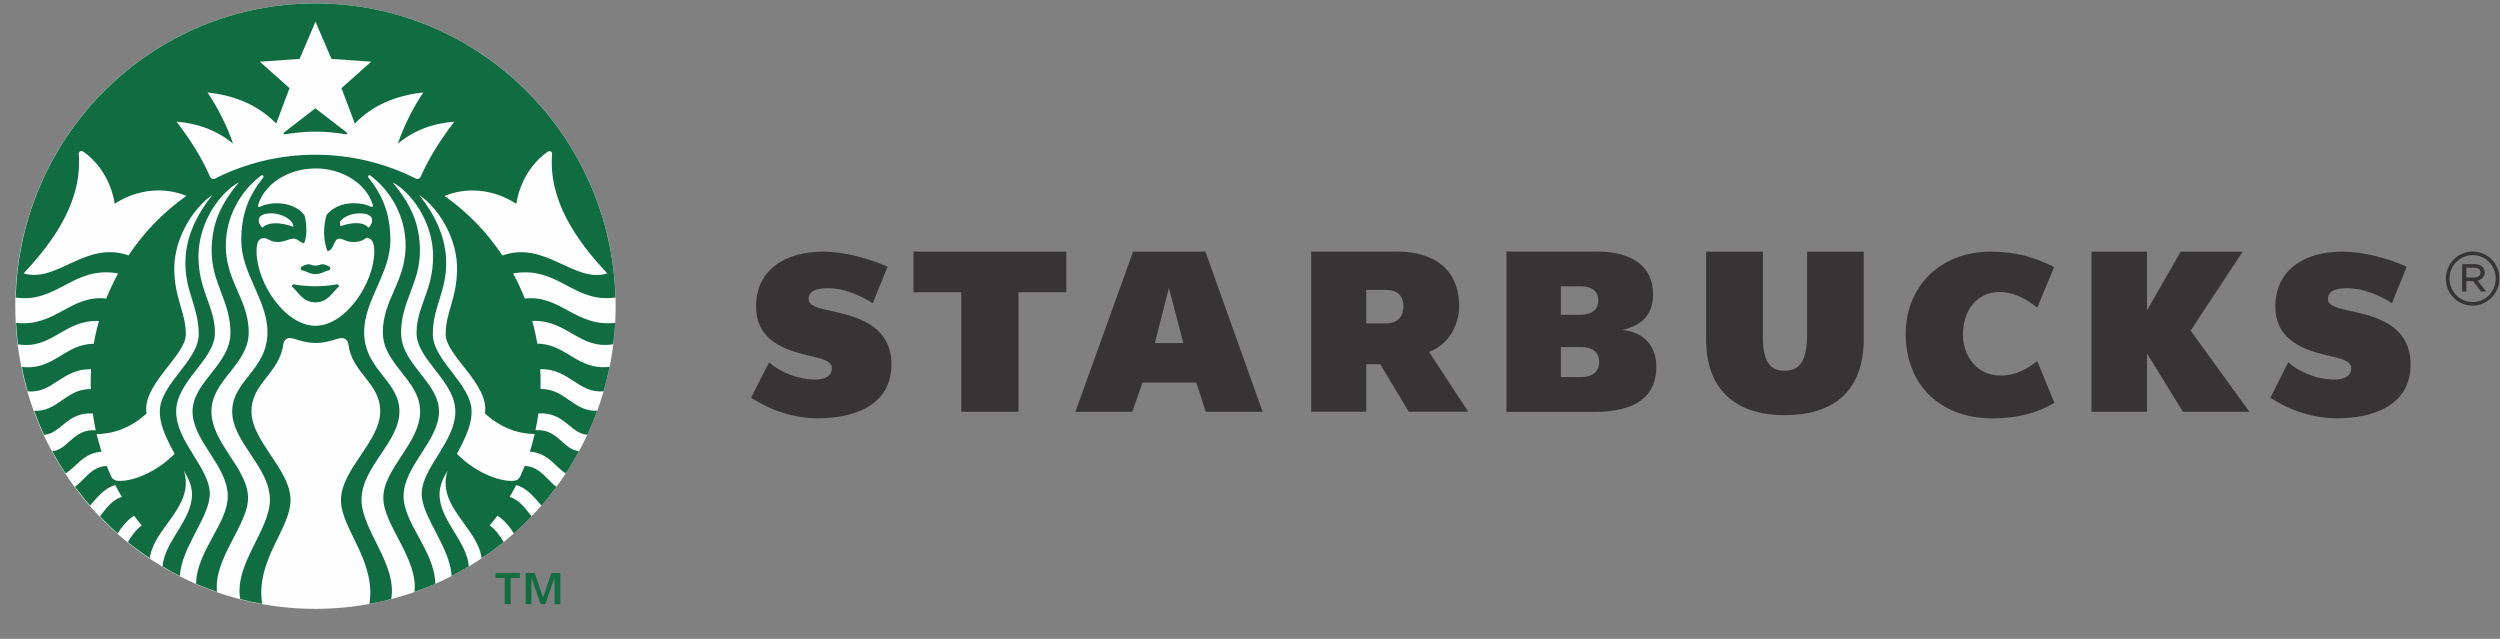 <?xml version="1.0" encoding="UTF-8"?>
<!DOCTYPE svg PUBLIC "-//W3C//DTD SVG 1.1//EN" "http://www.w3.org/Graphics/SVG/1.1/DTD/svg11.dtd">
<!-- Creator: CorelDRAW -->
<svg xmlns="http://www.w3.org/2000/svg" xml:space="preserve" width="45mm" height="11.5mm" version="1.1" style="shape-rendering:geometricPrecision; text-rendering:geometricPrecision; image-rendering:optimizeQuality; fill-rule:evenodd; clip-rule:evenodd"
viewBox="0 0 4500 1150"
 xmlns:xlink="http://www.w3.org/1999/xlink"
 xmlns:xodm="http://www.corel.com/coreldraw/odm/2003">
 <rect x="0" y="0" width="4500" height="1150" fill="#808080" stroke="none"/>
 <defs>
  <style type="text/css">
   <![CDATA[
    .fil2 {fill:#373435;fill-rule:nonzero}
    .fil1 {fill:#0F6D41;fill-rule:nonzero}
    .fil0 {fill:#FEFEFE;fill-rule:nonzero}
   ]]>
  </style>
 </defs>
 <g id="Layer_x0020_1">
  <path class="fil0" d="M1108.18 551.04c0,301.29 -241.9,544.9 -540.46,544.9 -298.55,0 -540.22,-243.61 -540.22,-544.9 0,-301.28 241.9,-544.89 540.22,-544.89 298.56,0 540.46,243.97 540.46,544.89z"/>
  <path class="fil1" d="M622.03 241.73c-17.89,-3.12 -36.15,-4.8 -54.28,-4.8 -26.67,0 -49.54,3.96 -54.4,4.8 -2.61,0.6 -3.56,-2.04 -1.54,-3.6 1.78,-1.56 55.82,-43.16 55.82,-43.16 0,0 54.29,41.6 56.06,43.16 2.14,1.56 0.95,4.2 -1.77,3.6l0.11 0zm-93.51 269.87c0,0 -2.72,1.2 -3.56,3.6 11.26,8.99 19.32,29.01 42.79,29.01 23.47,0 31.41,-20.02 43.02,-29.01 -0.83,-2.4 -3.91,-3.6 -3.91,-3.6 0,0 -14.81,3.6 -39.11,3.6 -24.3,0 -39.23,-3.6 -39.23,-3.6zm39.23 -33.57c-6.52,0 -8.06,-2.4 -12.44,-2.4 -4.15,0 -12.45,3.24 -14.23,6.6 0,1.56 0.6,3 1.78,4.2 9.48,1.55 13.99,6.95 25.01,6.95 11.02,0 15.41,-5.4 25.24,-6.95 0.95,-1.2 1.55,-2.64 1.78,-4.2 -1.78,-3.24 -10.07,-6.6 -14.46,-6.6 -4.5,0 -5.93,2.4 -12.44,2.4l-0.24 0zm539.63 102.99c-0.71,12.95 -1.9,25.77 -3.56,38.6 -61.15,10.19 -82.84,-44.6 -145.78,-41.96 3.79,13.43 6.76,26.98 9.25,41 51.67,0 72.41,48.8 130.02,41.6 -2.97,14.87 -6.52,29.5 -10.67,44 -45.75,4.44 -61.75,-41 -114.26,-39.8 0.6,7.43 0.6,15.23 0.6,22.78l0 12.95c44.8,-0.6 59.38,41.36 102.16,39.2 -5.33,14.63 -11.26,29.02 -17.78,43.16 -30.81,-1.8 -41.24,-41.36 -88.18,-38.36 -1.54,10.19 -3.2,20.38 -5.33,30.21 40.65,-3 49.3,34.77 78.34,37.76 -7.35,13.79 -15.17,26.98 -23.7,39.81 -17.19,-9.35 -32,-37.41 -64.72,-38.97 3.32,-10.43 6.17,-20.98 8.66,-31.77 -28.8,0 -61.99,-11.39 -89.6,-37.16 8.89,-51.56 -70.64,-104.19 -70.64,-142.19 0,-41 20.5,-63.78 20.5,-119.17 0,-41 -19.56,-85.6 -49.54,-116.18 -5.57,-5.75 -11.74,-10.91 -18.37,-15.22 27.38,34.41 48.35,75.17 48.35,122.17 0,52.15 -24.05,79.6 -24.05,127.8 0,48.19 69.8,89.8 69.8,139.55 0,19.54 -6.16,38.61 -26.43,76.01 31.17,31.77 72.06,48.8 98.49,48.8 8.54,0 13.04,-2.4 16,-9.23 2.61,-6 5.34,-11.75 7.71,-17.63 28.21,0.84 41.24,27.22 57.01,37.41 -8.65,11.75 -17.54,23.14 -27.03,33.8 -10.66,-11.74 -24.89,-31.41 -45.39,-36.8 -3.91,7.19 -7.7,14.39 -11.85,21.22 17.78,5.15 29.98,23.14 39.47,35.01 -10.08,10.79 -20.74,20.98 -31.77,30.81 -6.75,-11.03 -17.78,-24.58 -29.75,-32.01 -4.38,5.99 -9.24,11.99 -13.98,17.62 10.43,7.2 19.32,19.54 25.24,29.97 -12.8,10.2 -25.83,20.03 -39.82,29.02 -6.52,-55.15 -81.66,-93.16 -61.16,-157.54 -6.87,11.39 -14.46,25.78 -14.46,42.56 0,46.76 48.95,83.57 52.75,129.61 -10.08,6.23 -20.51,11.98 -31.17,17.38 -1.78,-50.6 -53.7,-106.34 -53.7,-147.95 0,-46.75 60.57,-93.39 60.57,-148.18 0,-54.79 -69.81,-93.15 -69.81,-141.35 0,-48.2 29.75,-75.77 29.75,-137.75 0,-45.2 -21.33,-91 -54.29,-120.37 -5.57,-5.04 -11.85,-9.35 -18.37,-12.83 30.82,37.76 48.95,71.93 48.95,123.37 0,58.14 -33.89,90.39 -33.89,147.34 0,56.95 68.26,88.6 68.26,141.59 0,52.99 -63.76,97.95 -63.76,152.38 0,49.4 56.06,98.79 57.01,157.78 -12.09,5.39 -24.65,10.19 -37.45,14.62 7.11,-59.34 -56.06,-120.73 -56.06,-169.16 0,-52.99 66.25,-98.55 66.25,-155.74 0,-57.19 -67.08,-83.8 -67.08,-142.55 0,-58.74 41,-91 41,-155.97 0,-50.36 -24.65,-95.8 -60.8,-123.97 -0.59,-0.6 -1.54,-1.2 -2.01,-1.8 -3.56,-2.4 -6.16,0.6 -3.91,3.6 25.48,32.37 39.23,64.74 39.23,112.93 0,59.35 -47.17,107.54 -47.17,164.97 0,67.98 63.52,87.16 63.52,142.79 0,55.63 -68.26,99.99 -68.26,158.97 0,54.79 64.47,115.58 53.45,178.76 -12.8,3.6 -26.08,6.24 -39.11,8.63 11.85,-78.41 -51.32,-134.99 -51.32,-186.55 0,-55.74 70.64,-105.38 70.64,-159.93 0,-51.55 -50.73,-68.34 -57.25,-120.61 -0.83,-7.19 -6.52,-12.59 -14.58,-11.15 -10.43,1.8 -23.47,8.63 -44.21,8.63 -20.74,0 -33.89,-6.95 -44.21,-8.63 -7.7,-1.56 -13.39,3.96 -14.22,11.15 -6.87,52.39 -57.24,69.18 -57.24,120.61 0,54.55 70.28,104.19 70.28,159.93 0,51.56 -63.29,108.14 -51.08,186.55 -13.4,-2.39 -26.43,-5.15 -39.47,-8.63 -11.02,-63.18 53.45,-123.97 53.45,-178.76 0,-58.98 -67.91,-103.34 -67.91,-158.97 0,-55.63 63.53,-74.81 63.53,-142.79 0,-57.43 -47.18,-105.62 -47.18,-164.97 0,-48.19 13.64,-80.56 39.24,-112.93 2.37,-3 -0.6,-6 -3.92,-3.6 -0.82,0.6 -1.54,1.2 -2.36,1.8 -35.92,28.17 -60.81,73.73 -60.81,123.97 0,64.97 41.25,97.35 41.25,155.97 0,58.63 -67.09,85.36 -67.09,142.55 0,57.19 65.9,102.75 65.9,155.74 0,48.43 -62.93,109.94 -55.82,169.16 -12.68,-4.43 -25.25,-9.35 -37.69,-14.62 0.83,-58.99 57.01,-108.38 57.01,-157.78 0,-54.55 -63.41,-99.39 -63.41,-152.38 0,-52.99 68.27,-84.76 68.27,-141.59 0,-56.83 -33.9,-89.2 -33.9,-147.34 0,-51.56 17.78,-85.61 48.95,-123.37 -6.64,3.48 -12.8,7.79 -18.37,12.83 -32.95,29.37 -54.28,75.17 -54.28,120.37 0,61.98 29.63,89.55 29.63,137.75 0,48.2 -69.81,86.56 -69.81,141.35 0,54.79 60.56,101.55 60.56,148.18 0,41.61 -51.91,97.35 -53.69,147.95 -10.67,-5.4 -21.21,-11.15 -31.41,-17.38 4.15,-46.04 53.1,-82.97 53.1,-129.61 0,-16.78 -7.94,-31.17 -14.58,-42.56 20.15,64.38 -54.52,102.39 -61.39,157.54 -13.63,-9.11 -26.79,-18.7 -39.47,-29.02 5.93,-10.43 14.82,-22.77 24.89,-29.97 -4.74,-5.75 -9.25,-11.63 -13.63,-17.62 -12.21,7.55 -22.87,20.98 -29.75,32.01 -11.02,-9.83 -21.57,-20.14 -31.76,-30.81 9.24,-11.99 21.69,-29.97 39.47,-35.01 -4.15,-6.95 -8.06,-14.03 -11.86,-21.22 -20.74,5.39 -34.96,25.18 -45.39,36.8 -9.48,-10.9 -18.61,-22.17 -27.26,-33.8 15.76,-10.19 28.8,-36.57 57.25,-37.41 2.37,5.99 4.74,11.75 7.46,17.63 2.97,6.83 7.71,9.23 16.24,9.23 26.43,0 67.08,-17.03 98.49,-48.8 -20.5,-37.4 -26.67,-56.59 -26.67,-76.01 0,-49.75 70.05,-91.36 70.05,-139.55 0,-48.2 -24.06,-75.77 -24.06,-127.8 0,-47 21.1,-87.76 48.36,-122.17 -6.76,4.31 -12.92,9.47 -18.37,15.34 -29.99,30.58 -49.9,75.17 -49.9,116.18 0,55.39 20.74,78.17 20.74,119.17 0,38 -79.53,90.76 -70.64,142.19 -27.61,25.77 -60.8,37.16 -89.96,37.16 2.73,10.79 5.69,21.22 8.89,31.78 -32.59,1.55 -47.53,29.61 -64.71,38.96 -8.65,-12.83 -16.59,-26.14 -24.06,-39.8 29.04,-3 37.93,-40.77 78.34,-37.77 -2.13,-10.07 -3.91,-20.14 -5.33,-30.21 -46.58,-3 -57.25,36.56 -87.83,38.36 -6.51,-14.15 -12.44,-28.53 -17.77,-43.16 42.78,2.04 57.24,-39.8 102.16,-39.2 -0.35,-4.2 -0.35,-8.39 -0.35,-12.95 0,-7.55 0.35,-15.35 0.59,-22.78 -52.5,-1.2 -68.51,44.36 -114.02,39.8 -4.15,-14.5 -7.7,-29.13 -10.67,-44 57.25,7.2 77.99,-41.6 129.67,-41.6 2.37,-14.02 5.69,-27.57 9.24,-41 -62.58,-2.76 -84.62,52.15 -145.78,41.96 -1.54,-12.83 -2.61,-25.77 -3.32,-38.6 70.88,8.03 97.66,-50.96 162.38,-43.76 6.16,-15.47 13.27,-30.57 21.33,-45.2 -81.31,-14.39 -108.92,54.19 -184.3,43.4 7.47,-293.85 246.17,-529.43 539.39,-529.43 293.22,0 531.92,235.58 540.1,529.43 -75.73,10.79 -102.99,-57.79 -184.3,-43.4 7.94,14.75 15.17,29.61 21.1,45.2 64.71,-7.2 91.38,51.79 162.61,43.76l0.12 -0.12zm-771.69 -228.39c-39.83,-16.43 -87.83,-12.59 -129.19,14.02 -6.17,-38.6 -27.03,-73.13 -56.66,-93.75 -4.15,-2.76 -8.29,0 -8.06,4.8 6.17,81.4 -41,152.38 -99.2,214.36 59.97,18.22 111.06,-59.59 188.81,-32.37 27.85,-41.96 63.17,-78.29 104.18,-107.18l0.12 0.12zm232.06 -49.4c-50.13,0 -92.09,28.78 -102.99,65.58 -0.84,2.76 0.23,4.8 3.55,3.24 8.89,-4.2 19.32,-6.23 30.23,-6.23 20.5,0 38.63,7.79 49.3,20.98 4.74,15.58 5.1,38.36 -0.36,51.19 -8.29,-1.8 -11.26,-8.39 -19.55,-8.39 -8.3,0 -14.58,5.99 -28.45,5.99 -13.86,0 -15.76,-6.95 -24.89,-6.95 -10.67,0 -12.8,11.39 -12.8,23.97 0,56.35 51.32,133.8 105.96,133.8 54.64,0 105.96,-77.57 105.96,-133.8 0,-12.58 -2.37,-23.37 -13.63,-24.81 -5.69,3.95 -11.02,7.79 -23.7,7.79 -13.99,0 -17.78,-5.99 -26.2,-5.99 -9.72,0 -8.89,21.22 -20.74,22.42 -7.7,-19.19 -8.06,-43.76 -1.54,-65.35 10.67,-13.18 28.8,-20.97 48.95,-20.97 11.26,0 21.69,2.03 30.58,6.23 3.2,1.56 4.38,-0.6 3.55,-3.24 -10.9,-36.8 -53.09,-65.58 -103.23,-65.58l0 0.12zm79.88 80.81c-11.85,0 -26.19,3.96 -35.08,13.79 -0.95,3.11 -0.83,6.35 0.59,9.23 21.69,-7.56 41.01,-7.8 50.14,2.76 5.1,-4.56 6.52,-8.64 6.52,-13.55 0,-7.2 -7.11,-12.23 -22.17,-12.23zm-175.41 25.78c10.67,-10.43 32.6,-10.2 55.83,-1.56 0.82,-11.75 -19.56,-24.22 -40.06,-24.22 -14.82,0 -22.29,5.03 -22.29,12.23 0,4.79 1.78,8.99 6.52,13.55zm345.73 -190.75c-39.71,2.76 -74.19,16.42 -101.81,39.57 11.26,-32.62 26.67,-63.55 45.75,-92.2 -50.49,5.39 -92.57,23.98 -123.14,55.99l-24.07 -63.78 53.46 -47.6 -71.47 -5.04 -28.8 -67.01 -28.57 67.01 -71.58 5.04 53.45 47.6 -24.06 63.78c-30.81,-32.01 -73.01,-50.6 -123.5,-55.99 19.08,28.65 34.61,59.58 45.99,92.2 -27.85,-23.03 -62.34,-36.81 -101.81,-39.57 23.7,30.81 44.8,63.54 60.21,98.79 1.77,4.2 5.69,5.39 9.72,3.24 54.28,-27.22 115.2,-42.57 179.91,-42.57 64.72,0 125.87,15.35 180.16,42.57 4.14,2.04 7.7,0.96 9.48,-3.24 15.76,-35.37 36.74,-67.98 60.56,-98.79l0.12 0zm86.4 240.74c77.75,-27.22 128.83,50.59 188.81,32.37 -58.2,-61.98 -105.73,-132.96 -99.44,-214.36 0.59,-4.8 -3.8,-7.44 -7.71,-4.8 -29.75,20.62 -50.49,55.15 -56.65,93.76 -41.25,-26.62 -89.37,-30.58 -129.07,-14.03 41.01,28.89 76.21,65.22 104.06,107.18l0 -0.12zm4.15 580.5l-16.59 0 0 -8.99 43.85 0 0 8.99 -16.59 0 0 47 -10.67 0 0 -47zm37.93 -8.87l16 0 14.81 43.16 0.6 0 14.81 -43.16 16 0 0 55.99 -10.43 0 0 -46.76 -0.36 0 -16.35 46.76 -8.3 0 -16.35 -46.76 -0.36 0 0 46.76 -10.43 0 0 -55.99 0.36 0z"/>
  <path class="fil2" d="M3354.74 610.13c0,89.2 -49.53,137.16 -141.87,137.16 -92.31,0 -141.87,-49.16 -141.87,-136.2l0 -158.13 102.18 0 0 152.98c0,42.56 11.49,61.38 38.87,61.38 27.39,0 40.67,-17.14 40.67,-65.58l0 -148.78 102.02 0 0 157.17zm-1521.45 -84.16l0 215.32 -102.99 0 0 -215.32 -86.05 0 0 -73.01 275.09 0 0 73.01 -86.05 0zm270.7 -7.55l-25.24 99.15 51.32 0 -26.08 -99.15zm66.49 222.87l-17.18 -52.75 -96.83 0 -18.37 52.75 -102.4 0 103.82 -288.33 130.26 0 102.99 288.33 -102.4 0 0.11 0zm1527.4 -16.54l-30.82 -74.81c-18.37,13.78 -36.76,26.01 -66.73,26.01 -40.4,0 -67.07,-33.57 -67.07,-74.21 0,-40.64 23.7,-76.13 65.53,-76.13 26.67,0 49.53,13.19 68.27,28.17l30.34 -73.01c-33.89,-17.38 -67.92,-27.81 -114.85,-27.81 -86.39,0 -152.3,59.58 -152.3,147.94 0,93.4 64.11,152.14 155.26,152.14 50.14,0 85.46,-11.63 112.48,-28.17l-0.11 -0.12zm231.46 16.54l-64.72 -105.14 0 105.14 -100.01 0 0 -288.33 100.01 0 0 105.62 60.59 -105.62 111.63 0 -93.74 142.19 105.96 146.14 -119.72 0zm-2457.18 11.63c64.95,0 132.39,-23.02 132.39,-96.99 0,-66.42 -56.42,-84.76 -100.04,-94.35 -32.95,-7.2 -48.95,-10.55 -48.95,-23.62 0,-17.63 22.29,-19.18 34.38,-19.18 29.39,0 57.24,12.23 81.07,26.97l26.66 -65.82c-34.96,-14.98 -77.16,-26.97 -116.62,-26.97 -67.32,0 -120.18,32.61 -120.18,98.79 0,53.95 40.65,74.93 85.45,85.96 31.17,7.79 51.08,10.19 51.08,25.41 0,15.23 -15.17,20.03 -29.98,20.03 -32.6,0 -63.77,-14.03 -83.09,-30.82l-32.35 63.43c34.96,23.13 77.39,37.16 120.18,37.16zm2734.75 0c64.72,0 132.16,-23.02 132.16,-96.99 0,-66.42 -56.06,-84.76 -100.04,-94.35 -32.94,-7.2 -48.71,-10.55 -48.71,-23.62 0,-17.63 22.28,-19.18 34.13,-19.18 29.64,0 57.26,12.23 81.07,26.97l26.67 -65.82c-34.71,-14.98 -77.15,-26.97 -116.63,-26.97 -67.31,0 -119.93,32.61 -119.93,98.79 0,53.95 40.66,74.93 85.46,85.96 31.17,7.79 51.09,10.19 51.09,25.41 0,15.23 -15.43,20.03 -30,20.03 -32.95,0 -63.77,-14.03 -83.43,-30.82l-32.01 63.43c34.74,23.13 77.39,37.16 120.17,37.16zm-1634.52 -119.53c34.96,-12.95 54.06,-48.43 54.06,-81.76 0,-67.98 -46.36,-98.79 -111.65,-98.79l-154.68 0 0 288.33 99.09 0 0 -85.6 25.24 0 51.33 85.6 107.13 0 -70.65 -107.78 0.13 0zm-46.35 -81.17c0,18.83 -11.85,29.98 -31.41,29.98l-35.32 0 0 -60.43 35.69 0c18.95,0 31.17,9.59 31.17,29.62l0 0.83 -0.13 0zm393.96 41.61c37.13,-8.03 55.49,-29.02 55.49,-64.38 0,-49.16 -36.51,-76.61 -100.86,-76.61l-162.98 0 0 288.69 156.68 0c75.38,0 113.08,-26.97 113.08,-81.4 0,-37.77 -23.46,-63.19 -61.41,-66.18l0 -0.12zm-110.46 -78.41l35.93 0c18.97,0 31.41,8.03 31.41,25.18l0 0.6c0,16.18 -11.86,25.41 -31.78,25.41l-35.56 0 0 -51.19zm68.87 136.56c0,17.14 -12.2,26.73 -32.36,26.73l-36.51 0 0 -53.95 36.75 0c19.55,0 32.02,8.63 32.02,26.37l0 0.85 0.1 0zm1524.08 -150.35l0 -0.24c0,-26.37 21.33,-48.55 48.34,-48.55 27.04,0 48.13,21.82 48.13,48.19l0 0.24c0,26.62 -21.33,48.8 -48.37,48.8 -26.43,0.12 -47.99,-21.34 -48.1,-48.08 0,-0.12 0,-0.24 0,-0.36zm89.72 -0.24l0 -0.24c0,-23.02 -17.78,-41.96 -41.25,-41.96 -23.47,0 -41.83,19.18 -41.83,42.2l0 0.24c0,23.02 18.13,41.96 41.59,41.96 22.76,0.12 41.36,-18.34 41.49,-41.36 0,-0.24 0,-0.48 0,-0.72l0 -0.12zm-60.32 -26.01l21.9 0c6.3,0 11.62,2.03 14.58,5.03 2.62,2.52 4.16,6 4.16,9.59l0 0.24c0,8.04 -5.32,12.83 -12.81,14.75l15.19 19.78 -8.89 0 -14.24 -18.58 -12.43 0 0 18.58 -7.46 0 0 -49.39zm21.43 24.21c6.88,0 11.61,-3.23 11.61,-8.99 0,-5.39 -4.12,-8.75 -11.24,-8.75l-14.24 0 0 17.62 14 0 -0.13 0.12z"/>
 </g>
</svg>
